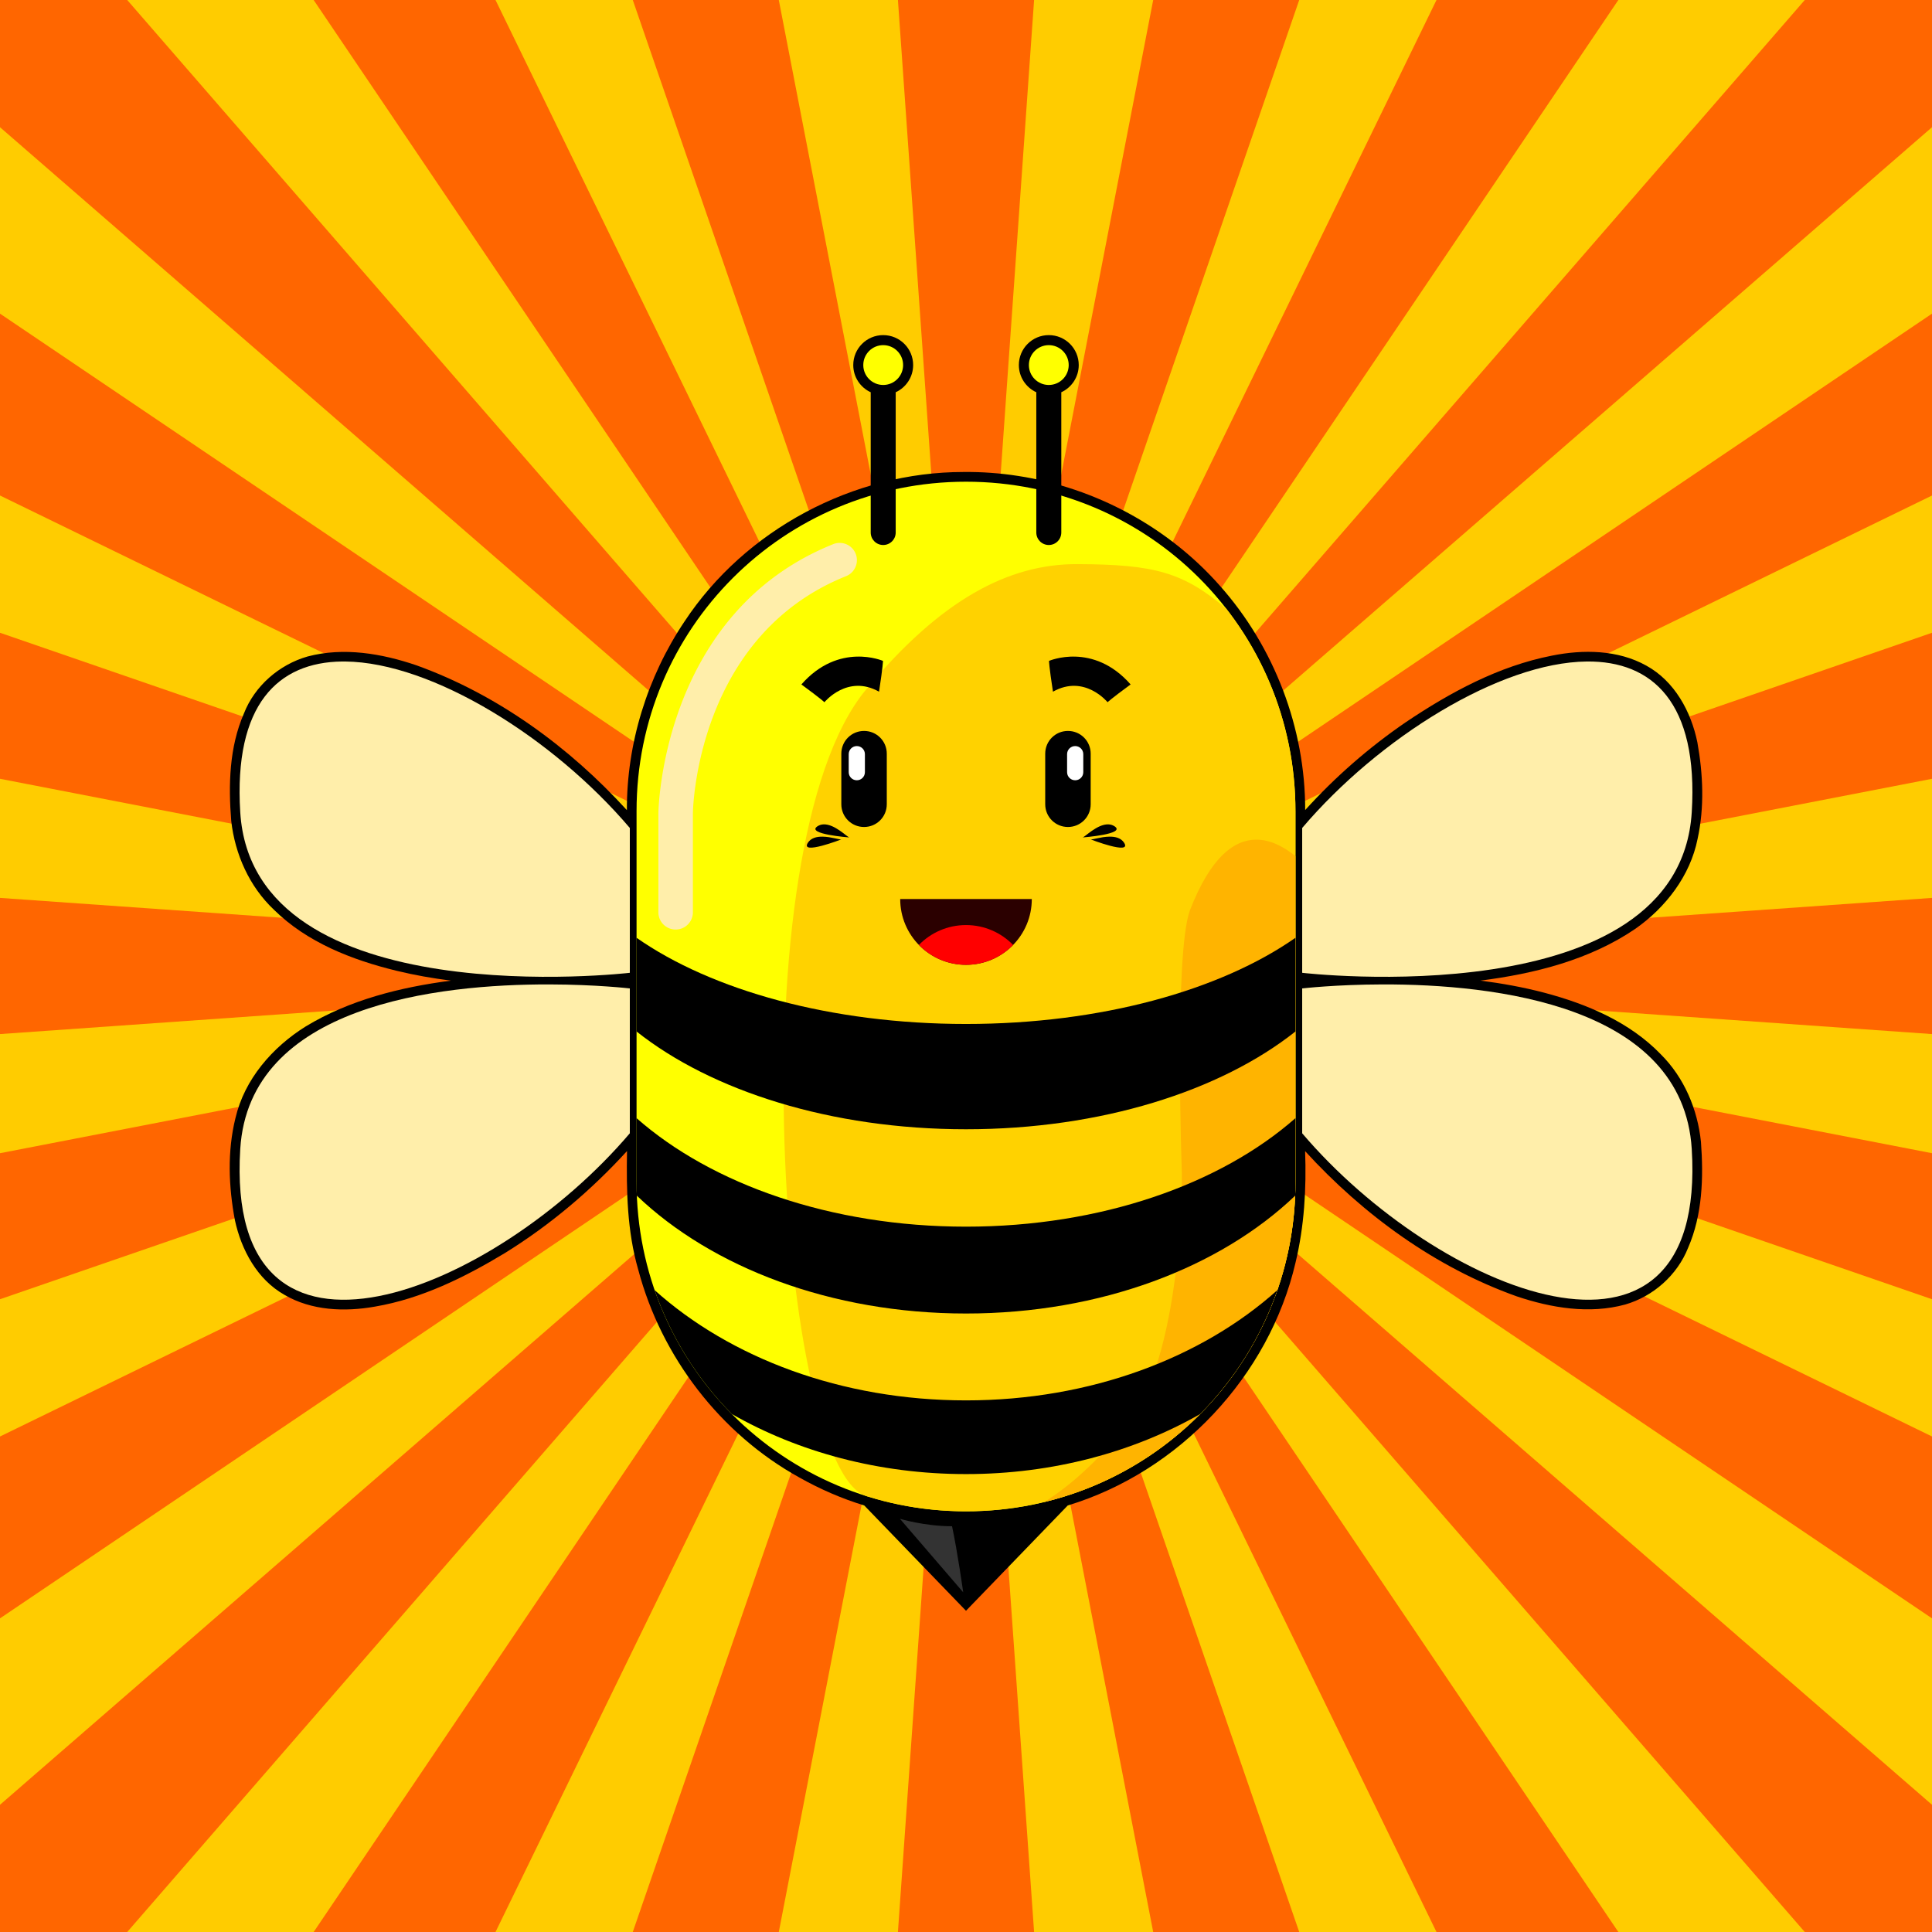 <?xml version="1.0" encoding="UTF-8" standalone="no"?>
<!-- Created with Inkscape (http://www.inkscape.org/) -->

<svg
   xmlns:dc="http://purl.org/dc/elements/1.1/"
   xmlns:cc="http://creativecommons.org/ns#"
   xmlns:rdf="http://www.w3.org/1999/02/22-rdf-syntax-ns#"
   xmlns:svg="http://www.w3.org/2000/svg"
   xmlns="http://www.w3.org/2000/svg"
   xmlns:sodipodi="http://sodipodi.sourceforge.net/DTD/sodipodi-0.dtd"
   xmlns:inkscape="http://www.inkscape.org/namespaces/inkscape"
   width="2800"
   height="2800"
   id="svg2"
   version="1.1"
   inkscape:version="0.48.4 r9939"
   sodipodi:docname="New document 1">
  <defs
     id="defs4" />
  <sodipodi:namedview
     id="base"
     pagecolor="#ffffff"
     bordercolor="#666666"
     borderopacity="1.0"
     inkscape:pageopacity="0.0"
     inkscape:pageshadow="2"
     inkscape:zoom="0.13106729"
     inkscape:cx="1559.1252"
     inkscape:cy="1216.618"
     inkscape:document-units="px"
     inkscape:current-layer="layer1"
     showgrid="false"
     inkscape:window-width="1366"
     inkscape:window-height="706"
     inkscape:window-x="-8"
     inkscape:window-y="-8"
     inkscape:window-maximized="1" />
  <g
     inkscape:label="Layer 1"
     inkscape:groupmode="layer"
     id="layer1"
     transform="translate(0,1747.638)">
    <rect
       style="fill:#ffcc00;fill-opacity:1;stroke:none"
       id="rect2985"
       width="2800"
       height="2800"
       x="0"
       y="-1747.638" />
    <path
       style="fill:#ff6600;fill-opacity:1;stroke:none"
       d="M 0 0 L 0 184.375 L 1399.969 1400 L 0 2615.625 L 0 2800 L 184.375 2800 L 1400 1400 L 2615.625 2800 L 2800 2800 L 2800 2615.594 L 1400.062 1400 L 1400.031 1400 L 1400.031 1399.969 L 1400.062 1399.938 L 2800 184.375 L 2800 0 L 2615.625 0 L 1400.094 1399.875 L 1882.938 0 L 1671.312 0 L 1400 1399.969 L 184.375 0 L 0 0 z M 1400 1399.969 L 718.125 0 L 454.562 0 L 1400 1399.969 z M 1400 1399.969 L 1128.688 0 L 917.062 0 L 1400 1399.969 z M 1400 1399.969 L 1498.688 0 L 1301.344 0 L 1400 1399.969 z M 1400.094 1399.875 L 2345.438 0 L 2081.875 0 L 1400.094 1399.875 z M 1400.062 1400 L 2800 718.156 L 2800 454.562 L 1400.062 1400 z M 1400.062 1400 L 2800 1882.938 L 2800 1671.312 L 1400.125 1400 L 2800 1498.656 L 2800 1301.312 L 1400.25 1399.969 L 2800 1128.688 L 2800 917.062 L 1400.062 1400 z M 1400.062 1400 L 2800 2345.438 L 2800 2081.844 L 1400.062 1400 z M 1400 1400 L 2081.875 2800 L 2345.438 2800 L 1400 1400 z M 1400 1400 L 1671.312 2800 L 1882.938 2800 L 1400 1400 z M 1400 1400 L 1301.344 2800 L 1498.688 2800 L 1400 1400 z M 1400 1400 L 917.062 2800 L 1128.688 2800 L 1400 1400 z M 1400 1400 L 454.562 2800 L 718.125 2800 L 1400 1400 z M 1399.969 1400 L 0 2081.875 L 0 2345.438 L 1399.969 1400 z M 1399.969 1400 L 0 1671.312 L 0 1882.938 L 1399.969 1400 z M 1399.969 1400 L 0 1301.312 L 0 1498.656 L 1399.969 1400 z M 1399.969 1400 L 0 917.062 L 0 1128.688 L 1399.969 1400 z M 1399.969 1400 L 0 454.562 L 0 718.125 L 1399.969 1400 z "
       transform="translate(0,-1747.638)"
       id="path4080" />
    <path
       style="fill:#000000;fill-opacity:1;stroke:none"
       d="m 1396.406,-1063.594 c -159.618,-0.017 -316.535,83.461 -404.401,216.703 -53.797,80.272 -83.804,176.552 -83.474,273.391 -83.808,-91.861 -187.53,-167.553 -305.03,-209.929 -50.224,-17.11 -105.568,-26.59 -157.746,-12.772 -41.222,11.78 -76.657,42.641 -92.318,82.747 -21.184,48.672 -22.534,103.428 -18.313,155.579 5.401,48.196 26.336,95.187 61.781,128.594 47.997,47.429 112.985,72.751 177.629,88.512 25.975,6.336 52.415,10.936 78.965,14.332 -73.219,9.554 -146.795,27.88 -210.374,66.351 -48.286,30.08 -88.803,76.56 -101.894,132.871 -11.944,48.283 -9.942,99.35 -0.797,147.911 9.319,43.184 32.332,85.915 71.689,108.149 39.282,23.091 87.425,24.969 131.406,17.125 67.603,-11.534 130.05,-42.478 188.26,-77.62 65.577,-40.612 125.089,-90.992 176.927,-147.818 -0.994,57.722 0.115,116.331 16.317,172.154 C 958.523,218.809 1044.186,330.515 1158.625,393.75 c 29.743,16.742 61.263,30.464 93.938,40.469 49.149,50.862 98.308,101.713 147.438,152.594 49.129,-50.881 98.289,-101.732 147.438,-152.594 161.476,-48.915 291.894,-187.551 330.146,-352.033 12.705,-52.735 15.836,-107.353 13.885,-161.467 84.23,92.11 188.397,168.214 306.506,210.35 50.138,16.884 105.424,26.091 157.338,11.932 40.796,-11.84 75.519,-42.672 91.219,-82.25 20.884,-47.972 22.426,-101.933 18.616,-153.463 -4.851,-47.198 -24.337,-93.229 -58.178,-126.92 -45.143,-46.807 -107.081,-72.985 -169.093,-89.337 -30.325,-7.961 -61.231,-13.526 -92.345,-17.499 78.52,-9.99 158.354,-30.029 224.485,-75.05 44.063,-30.89 79.476,-76.683 90.234,-130.263 10.087,-45.914 7.954,-94.031 -0.311,-140.07 -9.145,-44.603 -33.025,-88.591 -73.888,-111.059 -41.316,-23.105 -91.572,-23.683 -137.095,-14.487 -77.202,15.166 -147.234,53.145 -211.936,96.685 -53.231,36.464 -102.172,79.261 -145.458,127.057 0.201,-118.742 -44.858,-236.544 -123.656,-325.125 -74.922,-84.936 -180.297,-141.931 -292.286,-159.072 -26.158,-4.084 -52.697,-6.037 -79.214,-5.74 z"
       id="path3273"
       inkscape:connector-curvature="0" />
    <path
       inkscape:connector-curvature="0"
       style="fill:#000000;fill-opacity:1;stroke:none"
       d="m 1260,421.971 140,144.719 140,-144.719 c -44.242,13.46 -91.243,20.688 -140,20.688 -48.757,0 -95.757,-7.228 -140,-20.688 z"
       id="path2990" />
    <path
       style="fill:#ffff00;fill-opacity:1;stroke:none"
       d="m 1400,-1049.511 c 264.511,0 477.457,212.946 477.457,477.457 l 0,537.264 c 0,264.511 -212.946,477.457 -477.457,477.457 -264.511,0 -477.457,-212.946 -477.457,-477.457 l 0,-537.264 c 0,-264.511 212.946,-477.457 477.457,-477.457 z"
       id="rect2987"
       inkscape:connector-curvature="0"
       sodipodi:nodetypes="sssssss" />
    <path
       style="fill:#ffd200;fill-opacity:1;stroke:none"
       d="m 1561.594,817.562 c -99.868,-0.449 -198.39,51.538 -306.5,181.844 -190.075,229.099 -125.339,1131.76 0.812,1168.938 45.432,14.271 93.83,21.969 144.094,21.969 264.511,0 477.469,-212.958 477.469,-477.469 l 0,-537.25 c 0,-110.939 -37.49,-212.796 -100.5,-293.688 -62.669,-52.696 -103.657,-63.841 -215.375,-64.344 z"
       transform="translate(0,-1747.638)"
       id="path4068"
       inkscape:connector-curvature="0"
       sodipodi:nodetypes="sscssscs" />
    <path
       style="fill:#ffb400;stroke:none;stroke-width:1px;stroke-linecap:butt;stroke-linejoin:miter;stroke-opacity:1;fill-opacity:1"
       d="M 1821 1216.875 C 1789.053 1216.752 1754.474 1241.699 1724.312 1319.844 C 1701.424 1384.696 1712.875 1701.312 1712.875 1701.312 C 1712.875 1701.312 1715.625 1969.806 1628.938 2071.375 C 1588.225 2119.077 1552.17 2152.694 1513.344 2176.875 C 1722.785 2126.245 1877.469 1938.271 1877.469 1712.844 L 1877.469 1240.75 C 1860.994 1227.425 1841.552 1216.955 1821 1216.875 z "
       transform="translate(0,-1747.638)"
       id="path4073" />
    <path
       inkscape:connector-curvature="0"
       style="fill:#000000;stroke:none"
       d="m 922.531,-388.529 0,135.781 c 108.56,86.16 281.707,141.719 477.469,141.719 195.762,0 368.909,-55.558 477.469,-141.719 l 0,-135.781 c -108.56,75.94 -281.705,124.906 -477.469,124.906 -195.763,0 -368.909,-48.966 -477.469,-124.906 z m 0,261.375 0,92.375 c 0,6.716 0.166,13.384 0.438,20.031 108.587,103.817 281.529,170.75 477.031,170.75 195.502,0 368.444,-66.933 477.031,-170.75 0.272,-6.647 0.438,-13.315 0.438,-20.031 l 0,-92.375 C 1768.908,-31.533 1595.758,30.128 1400,30.128 c -195.758,0 -368.908,-61.661 -477.469,-157.281 z m 26.25,249.313 c 23.608,68.273 62.196,129.437 111.906,179.562 96.186,54.893 213.047,87 339.312,87 126.265,0 243.127,-32.107 339.312,-87 49.71,-50.125 88.298,-111.29 111.906,-179.562 -109.151,97.953 -270.551,159.75 -451.219,159.75 -180.668,0 -342.068,-61.797 -451.219,-159.75 z"
       id="path2995" />
    <g
       id="g3048"
       transform="translate(-2.088,-89.464)">
      <g
         id="g3029">
        <g
           id="g3018">
          <path
             style="fill:#000000;fill-opacity:1;stroke:none"
             d="m 1254.335,-598.844 c 18.252,0 32.945,14.693 32.945,32.945 l 0,73.325 c 0,18.251 -14.693,32.945 -32.945,32.945 -18.252,0 -32.945,-14.693 -32.945,-32.945 l 0,-73.325 c 0,-18.252 14.693,-32.945 32.945,-32.945 z"
             id="path3014"
             inkscape:connector-curvature="0"
             sodipodi:nodetypes="sssssss" />
          <path
             sodipodi:nodetypes="sssssss"
             inkscape:connector-curvature="0"
             id="path3016"
             d="m 1243.844,-576.909 c 6.498,0 11.73,5.231 11.73,11.73 l 0,26.107 c 0,6.498 -5.231,11.73 -11.73,11.73 -6.498,0 -11.73,-5.231 -11.73,-11.73 l 0,-26.107 c 0,-6.498 5.231,-11.73 11.73,-11.73 z"
             style="fill:#ffffff;fill-opacity:1;stroke:none" />
        </g>
        <path
           style="fill:#000000;stroke:none"
           d="m 1195.594,1284.188 c -3.017,0.134 -5.962,0.962 -8.719,2.75 -17.644,11.444 46.281,16.219 46.281,16.219 -2.816,0 -21.273,-19.69 -37.562,-18.969 z M 1194.188,1302 c -8.581,-0.11 -16.958,1.881 -21.438,9.156 -11.027,17.908 48.719,-5.187 48.719,-5.187 -1.79,0.85 -14.74,-3.808 -27.281,-3.969 z"
           transform="translate(0,-1747.638)"
           id="path3022"
           inkscape:connector-curvature="0" />
        <path
           style="fill:#000000;stroke:none"
           d="m 1196.904,1107.167 c 0,0 33.38,-41.01 79.158,-15.259 5.722,-37.195 5.722,-44.613 5.722,-44.613 0,0 -63.898,-27.869 -118.26,34.122 28.611,20.982 33.38,25.75 33.38,25.75 z"
           id="path3027"
           inkscape:connector-curvature="0"
           transform="translate(0,-1747.638)"
           sodipodi:nodetypes="ccccc" />
      </g>
      <g
         transform="matrix(-1,0,0,1,2804.177,0)"
         id="g3036">
        <g
           id="g3038">
          <path
             sodipodi:nodetypes="sssssss"
             inkscape:connector-curvature="0"
             id="path3040"
             d="m 1254.335,-598.844 c 18.252,0 32.945,14.693 32.945,32.945 l 0,73.325 c 0,18.251 -14.693,32.945 -32.945,32.945 -18.252,0 -32.945,-14.693 -32.945,-32.945 l 0,-73.325 c 0,-18.252 14.693,-32.945 32.945,-32.945 z"
             style="fill:#000000;fill-opacity:1;stroke:none" />
          <path
             style="fill:#ffffff;fill-opacity:1;stroke:none"
             d="m 1243.844,-576.909 c 6.498,0 11.73,5.231 11.73,11.73 l 0,26.107 c 0,6.498 -5.231,11.73 -11.73,11.73 -6.498,0 -11.73,-5.231 -11.73,-11.73 l 0,-26.107 c 0,-6.498 5.231,-11.73 11.73,-11.73 z"
             id="path3042"
             inkscape:connector-curvature="0"
             sodipodi:nodetypes="sssssss" />
        </g>
        <path
           inkscape:connector-curvature="0"
           id="path3044"
           transform="translate(0,-1747.638)"
           d="m 1195.594,1284.188 c -3.017,0.134 -5.962,0.962 -8.719,2.75 -17.644,11.444 46.281,16.219 46.281,16.219 -2.816,0 -21.273,-19.69 -37.562,-18.969 z M 1194.188,1302 c -8.581,-0.11 -16.958,1.881 -21.438,9.156 -11.027,17.908 48.719,-5.187 48.719,-5.187 -1.79,0.85 -14.74,-3.808 -27.281,-3.969 z"
           style="fill:#000000;stroke:none" />
        <path
           sodipodi:nodetypes="ccccc"
           transform="translate(0,-1747.638)"
           inkscape:connector-curvature="0"
           id="path3046"
           d="m 1196.904,1107.167 c 0,0 33.38,-41.01 79.158,-15.259 5.722,-37.195 5.722,-44.613 5.722,-44.613 0,0 -63.898,-27.869 -118.26,34.122 28.611,20.982 33.38,25.75 33.38,25.75 z"
           style="fill:#000000;stroke:none" />
      </g>
    </g>
    <path
       style="fill:#2b0000;fill-opacity:1;stroke:none"
       d="m 1495.371,-444.725 c 0,52.672 -42.699,95.371 -95.371,95.371 -52.672,0 -95.371,-42.699 -95.371,-95.371 0,0 0,0 0,0 l 95.371,0 z"
       id="path3062"
       inkscape:connector-curvature="0" />
    <path
       inkscape:connector-curvature="0"
       style="fill:#ff0000;fill-opacity:1;stroke:none"
       d="m 1400,-406.966 c -26.776,0 -50.959,11.043 -68.281,28.812 17.322,17.764 41.51,28.813 68.281,28.813 26.771,0 50.96,-11.049 68.281,-28.813 -17.322,-17.769 -41.506,-28.812 -68.281,-28.812 z"
       id="path3065" />
    <g
       id="g3103"
       transform="translate(13.046,-27.422)">
      <g
         id="g3093">
        <path
           style="fill:#000000;fill-opacity:1;stroke:none"
           d="m 1266.938,-1234.544 c -23.966,0 -43.375,19.409 -43.375,43.375 0,17.526 10.387,32.62 25.344,39.469 -0.021,0.356 -0.062,0.701 -0.062,1.062 l 0,202.156 c 0,10.032 8.062,18.125 18.094,18.125 10.032,0 18.125,-8.093 18.125,-18.125 l 0,-202.156 c 0,-0.361 -0.042,-0.706 -0.062,-1.062 14.948,-6.852 25.344,-21.949 25.344,-39.469 0,-23.966 -19.441,-43.375 -43.406,-43.375 z"
           id="path3014-1"
           inkscape:connector-curvature="0" />
        <path
           transform="matrix(0.665,0,0,0.665,451.031,-1601.114)"
           d="m 1270.34,616.484 c 0,23.966 -19.428,43.394 -43.394,43.394 -23.966,0 -43.394,-19.428 -43.394,-43.394 0,-23.966 19.428,-43.394 43.394,-43.394 23.966,0 43.394,19.428 43.394,43.394 z"
           sodipodi:ry="43.393742"
           sodipodi:rx="43.393742"
           sodipodi:cy="616.48425"
           sodipodi:cx="1226.946"
           id="path3090"
           style="fill:#ffff00;fill-opacity:1;stroke:none"
           sodipodi:type="arc" />
      </g>
      <g
         transform="translate(240,0)"
         id="g3097">
        <path
           inkscape:connector-curvature="0"
           id="path3099"
           d="m 1266.938,-1234.544 c -23.966,0 -43.375,19.409 -43.375,43.375 0,17.526 10.387,32.62 25.344,39.469 -0.021,0.356 -0.062,0.701 -0.062,1.062 l 0,202.156 c 0,10.032 8.062,18.125 18.094,18.125 10.032,0 18.125,-8.093 18.125,-18.125 l 0,-202.156 c 0,-0.361 -0.042,-0.706 -0.062,-1.062 14.948,-6.852 25.344,-21.949 25.344,-39.469 0,-23.966 -19.441,-43.375 -43.406,-43.375 z"
           style="fill:#000000;fill-opacity:1;stroke:none" />
        <path
           sodipodi:type="arc"
           style="fill:#ffff00;fill-opacity:1;stroke:none"
           id="path3101"
           sodipodi:cx="1226.946"
           sodipodi:cy="616.48425"
           sodipodi:rx="43.393742"
           sodipodi:ry="43.393742"
           d="m 1270.34,616.484 c 0,23.966 -19.428,43.394 -43.394,43.394 -23.966,0 -43.394,-19.428 -43.394,-43.394 0,-23.966 19.428,-43.394 43.394,-43.394 23.966,0 43.394,19.428 43.394,43.394 z"
           transform="matrix(0.665,0,0,0.665,451.031,-1601.114)" />
      </g>
    </g>
    <path
       style="fill:#ffeeaa;stroke:none"
       d="m 495.844,-788.935 c -92.626,0.948 -157.338,61.952 -147.656,218.469 18.354,296.721 564.594,232.687 564.594,232.687 l 0,-209.906 c -110.958,-130.539 -286.429,-239.97 -412.5,-241.25 -1.484,-0.015 -2.967,-0.015 -4.438,0 z m 1803.875,0 c -126.07,1.28 -301.542,110.711 -412.5,241.25 l 0,209.906 c 0,0 546.24,64.033 564.594,-232.687 9.835,-159.001 -57.109,-219.434 -152.094,-218.469 z m -1503.25,468 c -161.482,-0.404 -435.376,29.899 -448.281,238.531 -22.889,370.039 370.037,206.109 564.594,-22.781 l 0,-209.938 c 0,0 -48.131,-5.642 -116.312,-5.812 z m 1207.062,0 c -68.181,0.17 -116.312,5.812 -116.312,5.812 l 0,209.938 c 194.556,228.89 587.483,392.82 564.594,22.781 -12.905,-208.632 -286.8,-238.935 -448.281,-238.531 z"
       id="path3111"
       inkscape:connector-curvature="0" />
    <path
       style="font-size:medium;font-style:normal;font-variant:normal;font-weight:normal;font-stretch:normal;text-indent:0;text-align:start;text-decoration:none;line-height:normal;letter-spacing:normal;word-spacing:normal;text-transform:none;direction:ltr;block-progression:tb;writing-mode:lr-tb;text-anchor:start;baseline-shift:baseline;color:#000000;fill:#ffeeaa;fill-opacity:1;stroke:none;stroke-width:50;marker:none;visibility:visible;display:inline;overflow:visible;enable-background:accumulate;font-family:Sans;-inkscape-font-specification:Sans"
       d="m 1216.219,-960.825 a 25.003,25.003 0 0 0 -8.969,1.938 c -250.071,100.603 -253.062,389.812 -253.062,389.812 l 0,0.125 0,0.125 0,142.969 a 25.003,25.003 0 1 0 50,0 l 0,-142.719 0,-0.25 c 0.015,-1.422 3.038,-255.713 221.719,-343.688 a 25.003,25.003 0 0 0 -9.687,-48.312 z"
       id="path3294"
       inkscape:connector-curvature="0" />
    <path
       style="fill:#333333;stroke:none"
       d="m 1304.239,2201.156 c 0,0 35.405,10.79 75.53,10.79 8.092,37.765 16.185,95.761 16.185,95.761 z"
       id="path4078"
       inkscape:connector-curvature="0"
       transform="translate(0,-1747.638)"
       sodipodi:nodetypes="cccc" />
  </g>
</svg>
